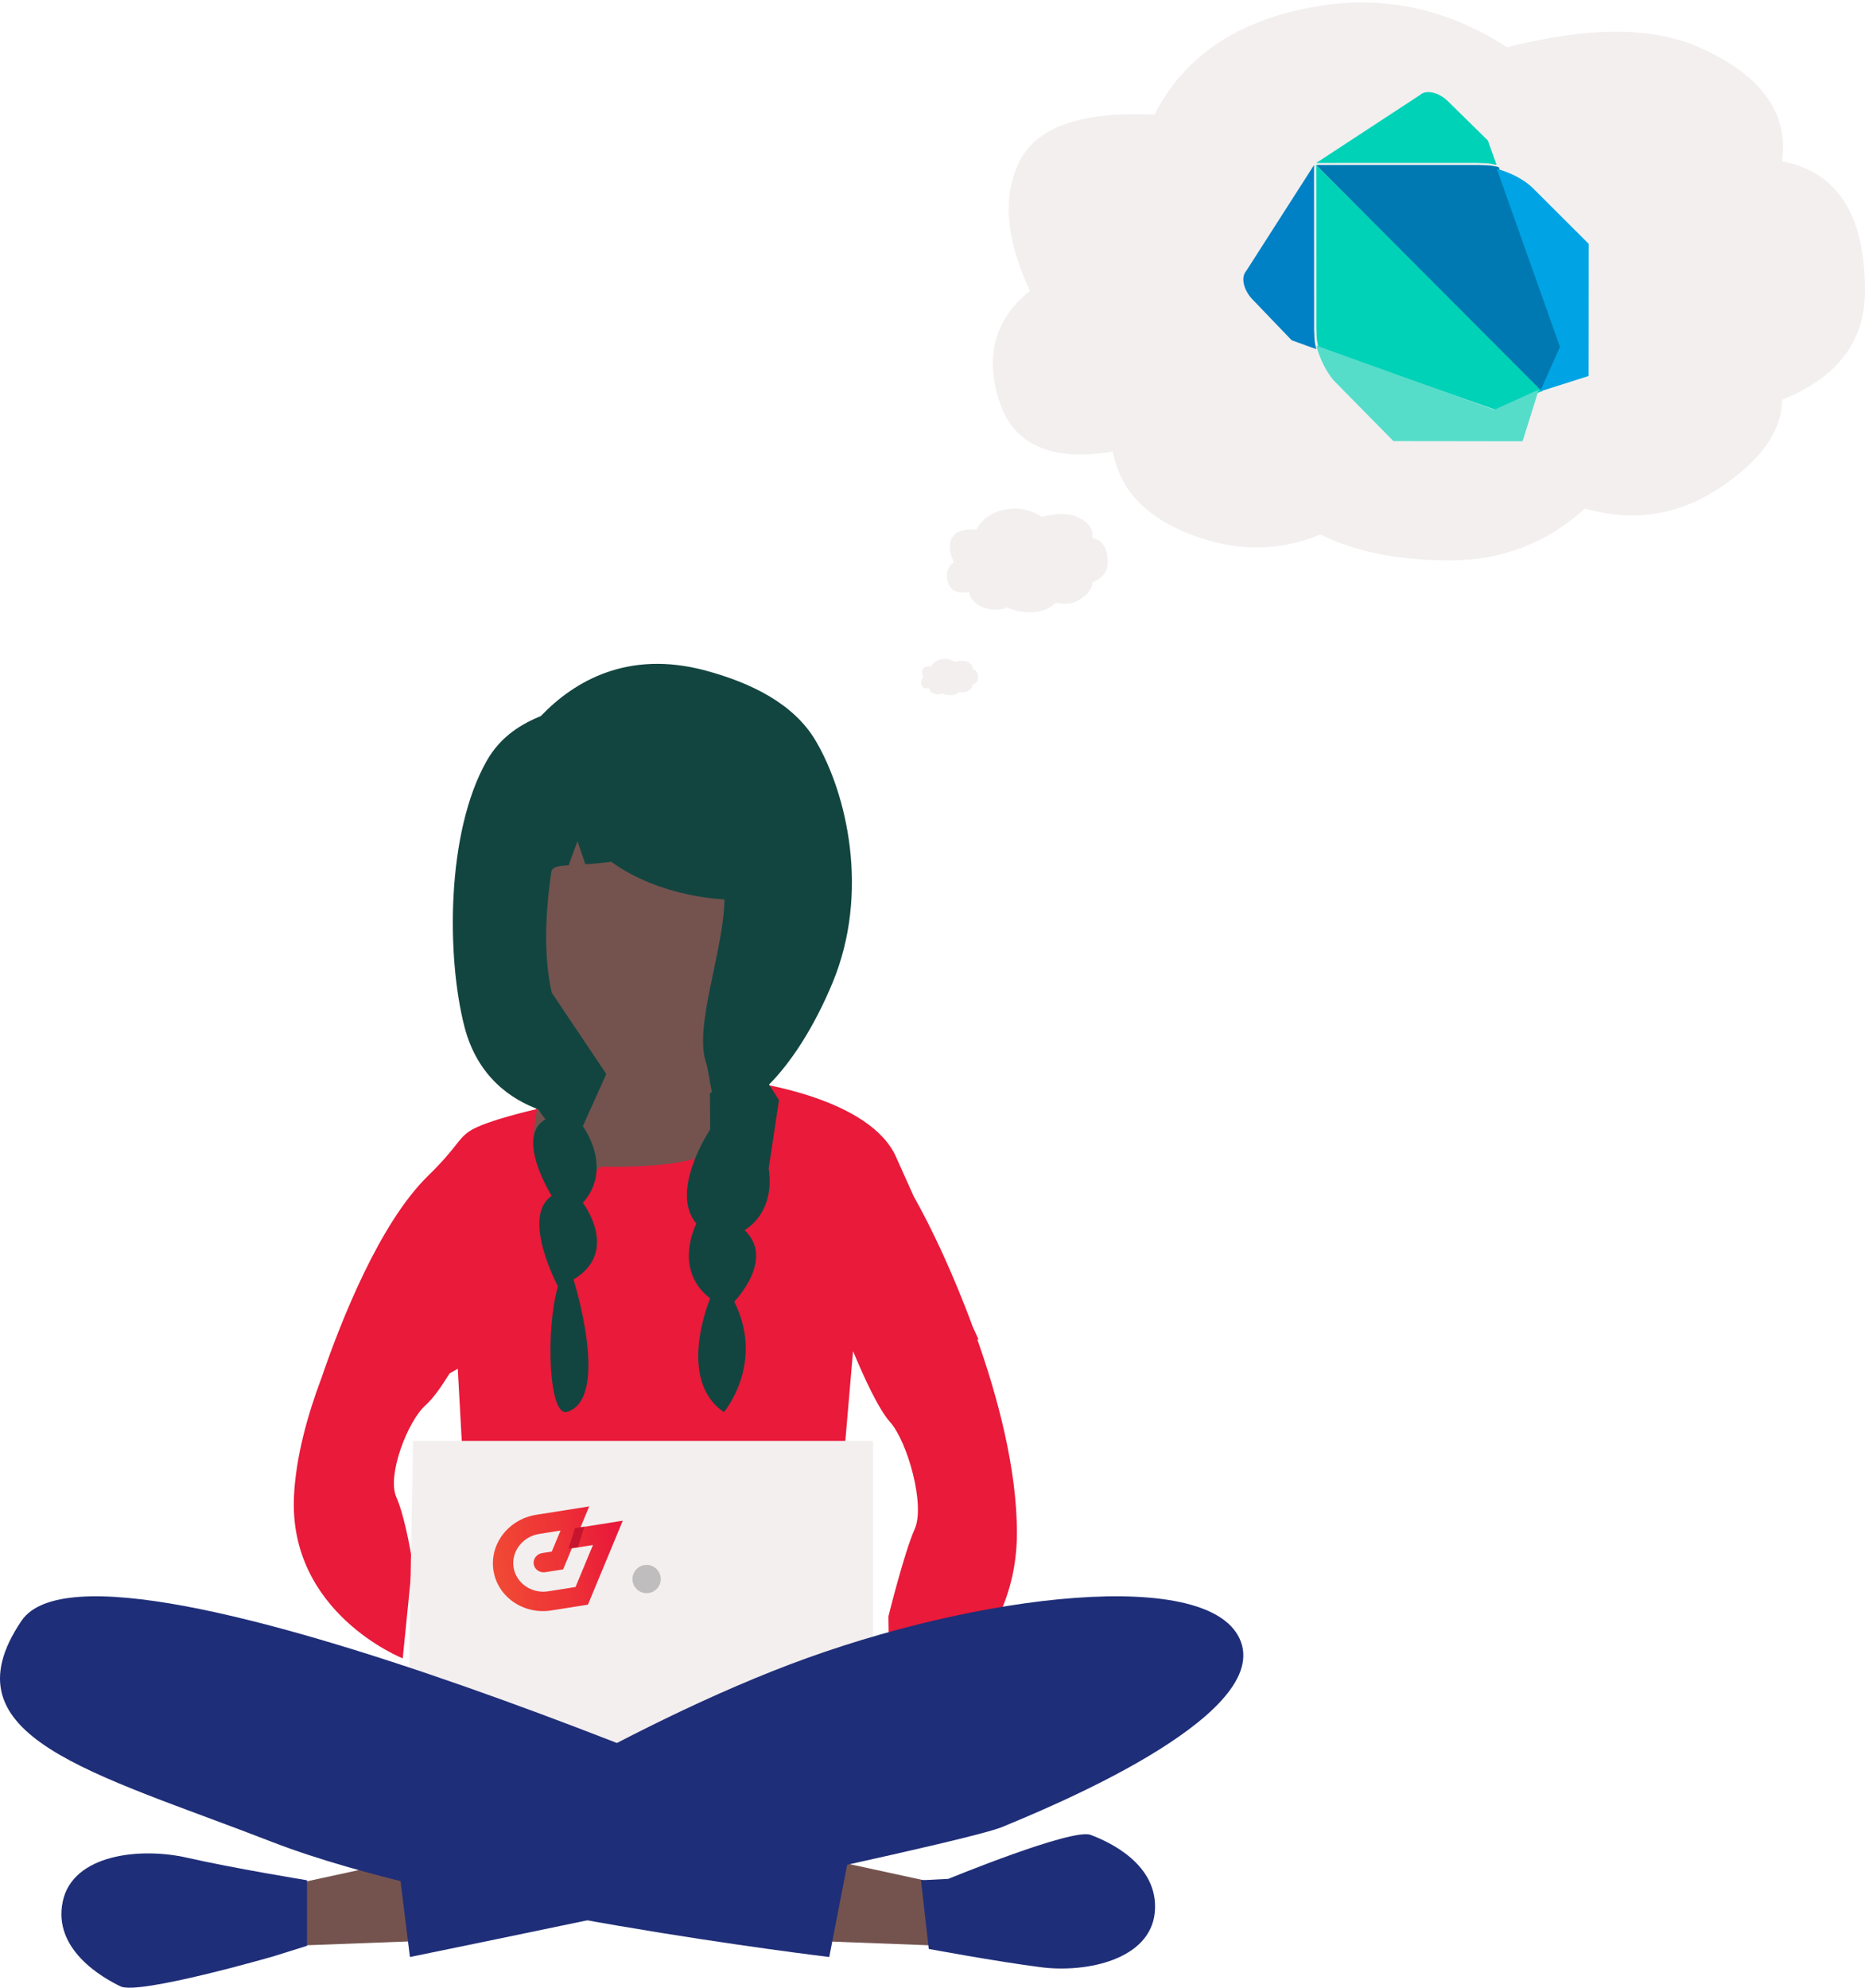 <?xml version="1.0" encoding="UTF-8"?>
<svg width="486px" height="518px" viewBox="0 0 486 518" version="1.1" xmlns="http://www.w3.org/2000/svg" xmlns:xlink="http://www.w3.org/1999/xlink">
    <title>frameworkgirl2-dart</title>
    <defs>
        <linearGradient x1="0%" y1="103.333%" x2="100%" y2="103.333%" id="linearGradient-1">
            <stop stop-color="#F14A35" offset="0%"></stop>
            <stop stop-color="#EE3436" offset="47.462%"></stop>
            <stop stop-color="#EE3436" offset="50%"></stop>
            <stop stop-color="#E91A3A" offset="91.246%"></stop>
            <stop stop-color="#E91A3A" offset="100%"></stop>
        </linearGradient>
        <linearGradient x1="0%" y1="116.667%" x2="100.004%" y2="116.667%" id="linearGradient-2">
            <stop stop-color="#C7152F" offset="0%"></stop>
            <stop stop-color="#C6142F" offset="100%"></stop>
        </linearGradient>
    </defs>
    <g id="frameworkgirl2-dart" stroke="none" stroke-width="1" fill="none" fill-rule="evenodd">
        <g id="Jobsearch-Thought" transform="translate(240, 0)" fill="#F3EFEF">
            <g id="Bubbles" transform="translate(0, 0.643)">
                <path d="M137.868,145.398 C151.385,145.398 163.099,140.896 173.011,131.891 C185.626,135.493 197.341,133.692 208.154,126.488 C218.967,119.284 224.374,111.63 224.374,103.525 C238.791,97.791 246,88.336 246,75.159 C246,55.348 238.791,44.092 224.374,41.391 C226.176,28.784 218.967,18.878 202.747,11.674 C190.605,6.281 173.934,6.281 152.736,11.674 C137.418,1.769 121.198,-1.833 104.077,0.868 C83.23,4.158 68.813,13.613 60.824,29.234 C41.901,28.334 30.187,32.386 25.681,41.391 C21.176,50.396 22.077,61.652 28.385,75.159 C19.374,82.363 16.67,91.819 20.275,103.525 C23.879,115.232 33.791,119.734 50.011,117.033 C51.813,126.938 58.571,134.142 70.286,138.644 C82,143.147 93.264,143.147 104.077,138.644 C113.088,143.147 124.352,145.398 137.868,145.398 Z" id="Combined-Shape"></path>
                <path d="M28.723,158.906 C31.215,158.906 33.375,158.069 35.203,156.396 C37.528,157.065 39.688,156.731 41.682,155.392 C43.675,154.054 44.672,152.631 44.672,151.126 C47.33,150.06 48.659,148.304 48.659,145.855 C48.659,142.174 47.33,140.083 44.672,139.581 C45.004,137.239 43.675,135.398 40.685,134.06 C38.446,133.058 35.373,133.058 31.465,134.06 C28.64,132.219 25.65,131.55 22.493,132.052 C18.65,132.663 15.992,134.42 14.519,137.322 C11.03,137.155 8.871,137.908 8.04,139.581 C7.209,141.254 7.375,143.346 8.538,145.855 C6.877,147.194 6.379,148.951 7.043,151.126 C7.708,153.301 9.535,154.137 12.525,153.635 C12.858,155.476 14.104,156.814 16.263,157.651 C18.423,158.487 20.5,158.487 22.493,157.651 C24.155,158.487 26.231,158.906 28.723,158.906 Z" id="Combined-Shape-Copy"></path>
                <path d="M7.794,180.518 C8.678,180.518 9.445,180.225 10.093,179.639 C10.918,179.873 11.685,179.756 12.392,179.288 C13.1,178.819 13.453,178.322 13.453,177.795 C14.397,177.422 14.868,176.807 14.868,175.95 C14.868,174.662 14.397,173.93 13.453,173.754 C13.571,172.934 13.1,172.29 12.039,171.822 C11.244,171.471 10.154,171.471 8.767,171.822 C7.765,171.177 6.704,170.943 5.583,171.119 C4.22,171.333 3.276,171.948 2.754,172.963 C1.516,172.905 0.75,173.168 0.455,173.754 C0.16,174.34 0.219,175.072 0.632,175.95 C0.042,176.418 -0.135,177.033 0.101,177.795 C0.337,178.556 0.985,178.849 2.046,178.673 C2.164,179.317 2.606,179.786 3.373,180.078 C4.139,180.371 4.876,180.371 5.583,180.078 C6.173,180.371 6.91,180.518 7.794,180.518 Z" id="Combined-Shape-Copy-2"></path>
            </g>
        </g>
        <g id="Laptop-Girl" transform="translate(0, 173)">
            <path d="M186.326,101.037 L186.537,119.748 L203,123.361 C203,123.361 192.462,151.051 162.598,146.493 C132.748,141.935 139.745,115.779 139.745,115.779 L123,65.422 L129.39,44.481 L163.021,35.885 L181.924,29 L197.188,32.75 L197.569,55.732 C197.569,55.732 198.528,98.354 186.326,101.037 Z" id="head" fill="#74534F"></path>
            <path d="M195.6,109 L195.636,109.005 C196.828,109.162 226.684,113.239 233.48,128.458 C234.794,131.402 236.384,134.945 238.098,138.752 C241.026,143.95 242.966,148.077 242.966,148.077 C242.966,148.077 248.142,158.254 253.476,172.735 C254.436,174.85 255,176.091 255,176.091 L254.668,176.038 C259.939,190.96 265,209.664 265,226.471 C265,261.554 231.943,276 231.943,276 L231.943,276 L231.516,248.23 C231.516,248.23 235.613,231.634 238.369,225.444 C241.125,219.255 236.528,202.754 231.943,197.592 C228.966,194.258 225.191,186.088 222.295,179.108 L218.18,227 L121.499,223.724 L119.293,183.704 C118.565,184.119 117.854,184.524 117.159,184.917 C115.008,188.401 112.811,191.495 110.97,193.13 C106.145,197.394 100.798,211.6 103.278,217.159 C105.733,222.718 107.467,234.112 107.467,234.112 L104.946,259.169 C104.946,259.169 75.012,247.354 76.62,216.663 C77.148,206.59 80.091,195.863 83.806,185.997 C88.95,170.98 98.945,145.743 111.505,133.462 C119.283,125.858 119.157,123.89 122.452,121.724 C126.632,118.991 140,116 140,116 C140,116 135.877,131.411 145.889,139.141 L156.608,131.029 C156.608,131.029 177.221,131.786 184.846,127.453 C192.496,123.12 195.6,109 195.6,109 Z" id="Body" fill="#E91A3A"></path>
            <g id="hair" transform="translate(118, 0)" fill="#134540">
                <path d="M65.914,1.76 C77.728,4.95 88.85,10.388 94.53,19.996 C102.704,33.811 108.687,59.55 99.001,83 C94.12,94.813 88.022,104.01 82.409,109.628 L85,113.698 L82.31,131.487 C84.069,143.064 76.409,147.369 76.043,147.567 L76.03,147.575 C84.112,155.206 73.34,166.215 73.34,166.215 C81.409,182.302 70.65,195 70.65,195 C58.089,186.531 67.059,165.364 67.059,165.364 C57.596,158.05 62.993,146.828 63.44,145.942 L63.469,145.886 C56.287,137.417 67.059,121.329 67.059,121.329 L67.059,121.329 L67,112 L67.482,111.465 C66.905,108.877 66.563,105.614 66,104 C62.732,94.638 70.582,74.766 70.788,61.39 C70.788,61.39 54.102,60.937 41.293,51.58 L41.505,51.552 C38.755,51.917 36.477,52.113 34.549,52.243 L32.483,46.233 L30.181,52.504 C27.045,52.699 25.863,52.921 25.639,54.446 C23.557,68.752 24.199,78.777 25.794,85.709 L40,106.88 C40,106.88 36.327,115.046 33.882,120.49 C33.882,120.49 41.995,131.378 33.882,140.456 C33.882,140.456 43.624,153.168 31.45,160.436 C31.45,160.436 41.192,191.304 29.832,194.924 C24.907,196.503 24.165,173.148 27.4,162.246 C27.4,162.246 17.658,144.09 25.77,138.646 C25.77,138.646 16.053,123.212 24.165,118.68 L24.145,118.66 C24.02,118.529 23.297,117.747 22.328,116.106 C15.475,113.606 6.437,107.83 3.016,94.521 C-1.613,76.517 -1.8,44.043 8.815,25.309 C12.589,18.633 18.215,15.557 22.941,13.597 C31.606,4.556 45.565,-3.725 65.914,1.76 Z"></path>
            </g>
            <g id="laptop" transform="translate(107, 203)">
                <path d="M0,64.084 C0,62.386 1.121,0 1.121,0 L120,0 L120,70.931 L62.623,94 L0,64.084" id="Fill-898" stroke="#F3EFEF" fill="#F3EFEF"></path>
                <path d="M57.815,35.5 C57.815,33.465 59.454,31.815 61.5,31.815 C63.535,31.815 65.185,33.465 65.185,35.5 C65.185,37.535 63.535,39.185 61.5,39.185 C59.454,39.185 57.815,37.535 57.815,35.5" id="Fill-899" fill="#BFBDBD"></path>
                <g id="CSlogo-solo" transform="translate(39.252, 29.99) rotate(-9) translate(-39.252, -29.99) translate(21.252, 16.49)" fill-rule="nonzero">
                    <g id="Shape" transform="translate(18, 13.623) scale(-1, 1) rotate(-180) translate(-18, -13.623) translate(-0, 0.623)" fill="url(#linearGradient-1)">
                        <path d="M21.117,15.141 L18.024,10.094 L13.311,10.094 C11.851,10.094 10.657,11.225 10.657,12.617 C10.657,14.009 11.851,15.141 13.311,15.141 L15.829,15.141 C15.833,15.141 18.931,20.188 18.931,20.188 L13.311,20.188 C8.922,20.188 5.347,16.794 5.347,12.617 C5.347,8.441 8.922,5.047 13.311,5.047 L20.493,5.047 L26.687,15.141 L21.117,15.141 Z M24.21,20.188 L35.359,20.188 L22.966,0 L13.311,0 C5.984,0 0.038,5.648 0.038,12.617 C0.038,19.586 5.984,25.235 13.311,25.235 L27.297,25.235 L24.21,20.188 L24.21,20.188 Z"></path>
                    </g>
                    <g id="Path" transform="translate(22.75, 8.902) scale(-1, 1) rotate(-180) translate(-22.75, -8.902) translate(20.25, 6.402)" fill="url(#linearGradient-2)">
                        <polyline points="2.5 4.992 0.004 0 2.5 0 4.997 4.992 2.5 4.992"></polyline>
                    </g>
                </g>
            </g>
            <g id="legs" transform="translate(0, 243)">
                <polyline id="Fill-903-Copy" fill="#74534F" transform="translate(98, 79) scale(-1, 1) translate(-98, -79) " points="81.365 89.632 117.632 91 118 74.703 82.483 67 78 78.316 81.365 89.632"></polyline>
                <path d="M31.422,101.661 C26.635,99.368 13.762,92.004 16.337,79.6 C18.899,67.195 36.571,65.354 48.718,68.116 C60.866,70.877 80,74 80,74 L80,91.083 L71.176,93.845 C71.176,93.845 36.208,103.955 31.422,101.661 Z" id="Fill-902" fill="#1F2E78"></path>
                <polyline id="Fill-903" fill="#74534F" points="207.365 89.632 243.632 91 244 74.703 208.483 67 204 78.316 207.365 89.632"></polyline>
                <path d="M284.185,62.168 C288.992,63.951 302.048,69.903 300.933,82.306 C299.792,94.681 283.157,98.186 271.285,96.668 C259.411,95.137 242.027,91.892 242.027,91.892 L240,74 L247.127,73.636 C247.127,73.636 279.376,60.369 284.185,62.168 Z" id="Fill-905" fill="#1F2E78"></path>
                <path d="M104,71.148 L106.824,94 C106.824,94 249.858,64.796 261.1,60.139 C272.356,55.483 330.612,31.783 323.381,11.892 C316.15,-7.999 254.674,-0.812 205.655,17.814 C156.635,36.44 104,71.148 104,71.148" id="Fill-901" fill="#1F2E78"></path>
                <path d="M222,63.636 L216.097,94 C216.097,94 117.944,82.279 71.029,64.063 C24.128,45.847 -14.903,36.746 5.59,6.396 C26.095,-23.968 222,63.636 222,63.636" id="Fill-904" fill="#1F2E78"></path>
            </g>
        </g>
        <g id="dart" transform="translate(324, 24)" fill-rule="nonzero">
            <path d="M24.897,24.88 L19,19 L19.025,61.502 L19.096,63.489 C19.125,64.423 19.299,65.478 19.589,66.571 L66.315,83 L77.996,77.84 L78,77.826 L24.897,24.88" id="Path" fill="#00D2B8"></path>
            <path d="M19.01,66.059 L19.013,66.061 C19.01,66.042 19,66.02 19,66 C19,66.02 19.003,66.039 19.01,66.059 L19.01,66.059 Z M76.996,77.523 L65.4,82.773 L19.013,66.061 C19.899,69.535 21.86,73.44 23.971,75.575 L39.11,90.955 L72.771,91 L77,77.509 L76.996,77.523 L76.996,77.523 Z" id="Shape" fill="#55DDCA"></path>
            <path d="M0.759,46.598 C-0.71,48.219 0.019,51.564 2.384,54.028 L12.585,64.664 L19,67 C18.718,65.897 18.549,64.833 18.52,63.89 L18.451,61.885 L18.427,19 L0.759,46.598 L0.759,46.598 Z" id="Path" fill="#0081C6"></path>
            <path d="M66.556,19.556 C65.463,19.276 64.414,19.103 63.464,19.073 L61.365,19 L19,19.006 L77.828,78 L77.833,78 L83,66.31 L66.556,19.556" id="Path" fill="#0079B3"></path>
            <path d="M66,20 C66.023,20.005 66.041,20.011 66.055,20.013 L66.053,20.011 C66.041,20.005 66.023,20.005 66,20 Z M75.406,24.978 C73.269,22.836 69.479,20.889 66.055,20.013 L82.512,66.401 L77.341,78 L77.336,78 L89.973,73.987 L90,39.542 L75.406,24.978 L75.406,24.978 Z" id="Shape" fill="#00A4E4"></path>
            <path d="M63.724,12.611 L53.31,2.384 C50.901,0.023 47.624,-0.711 46.04,0.756 L19,18.464 L60.87,18.458 L62.945,18.529 C63.884,18.558 64.92,18.727 66,19 L63.724,12.611 L63.724,12.611 Z" id="Path" fill="#00D2B8"></path>
        </g>
    </g>
</svg>
